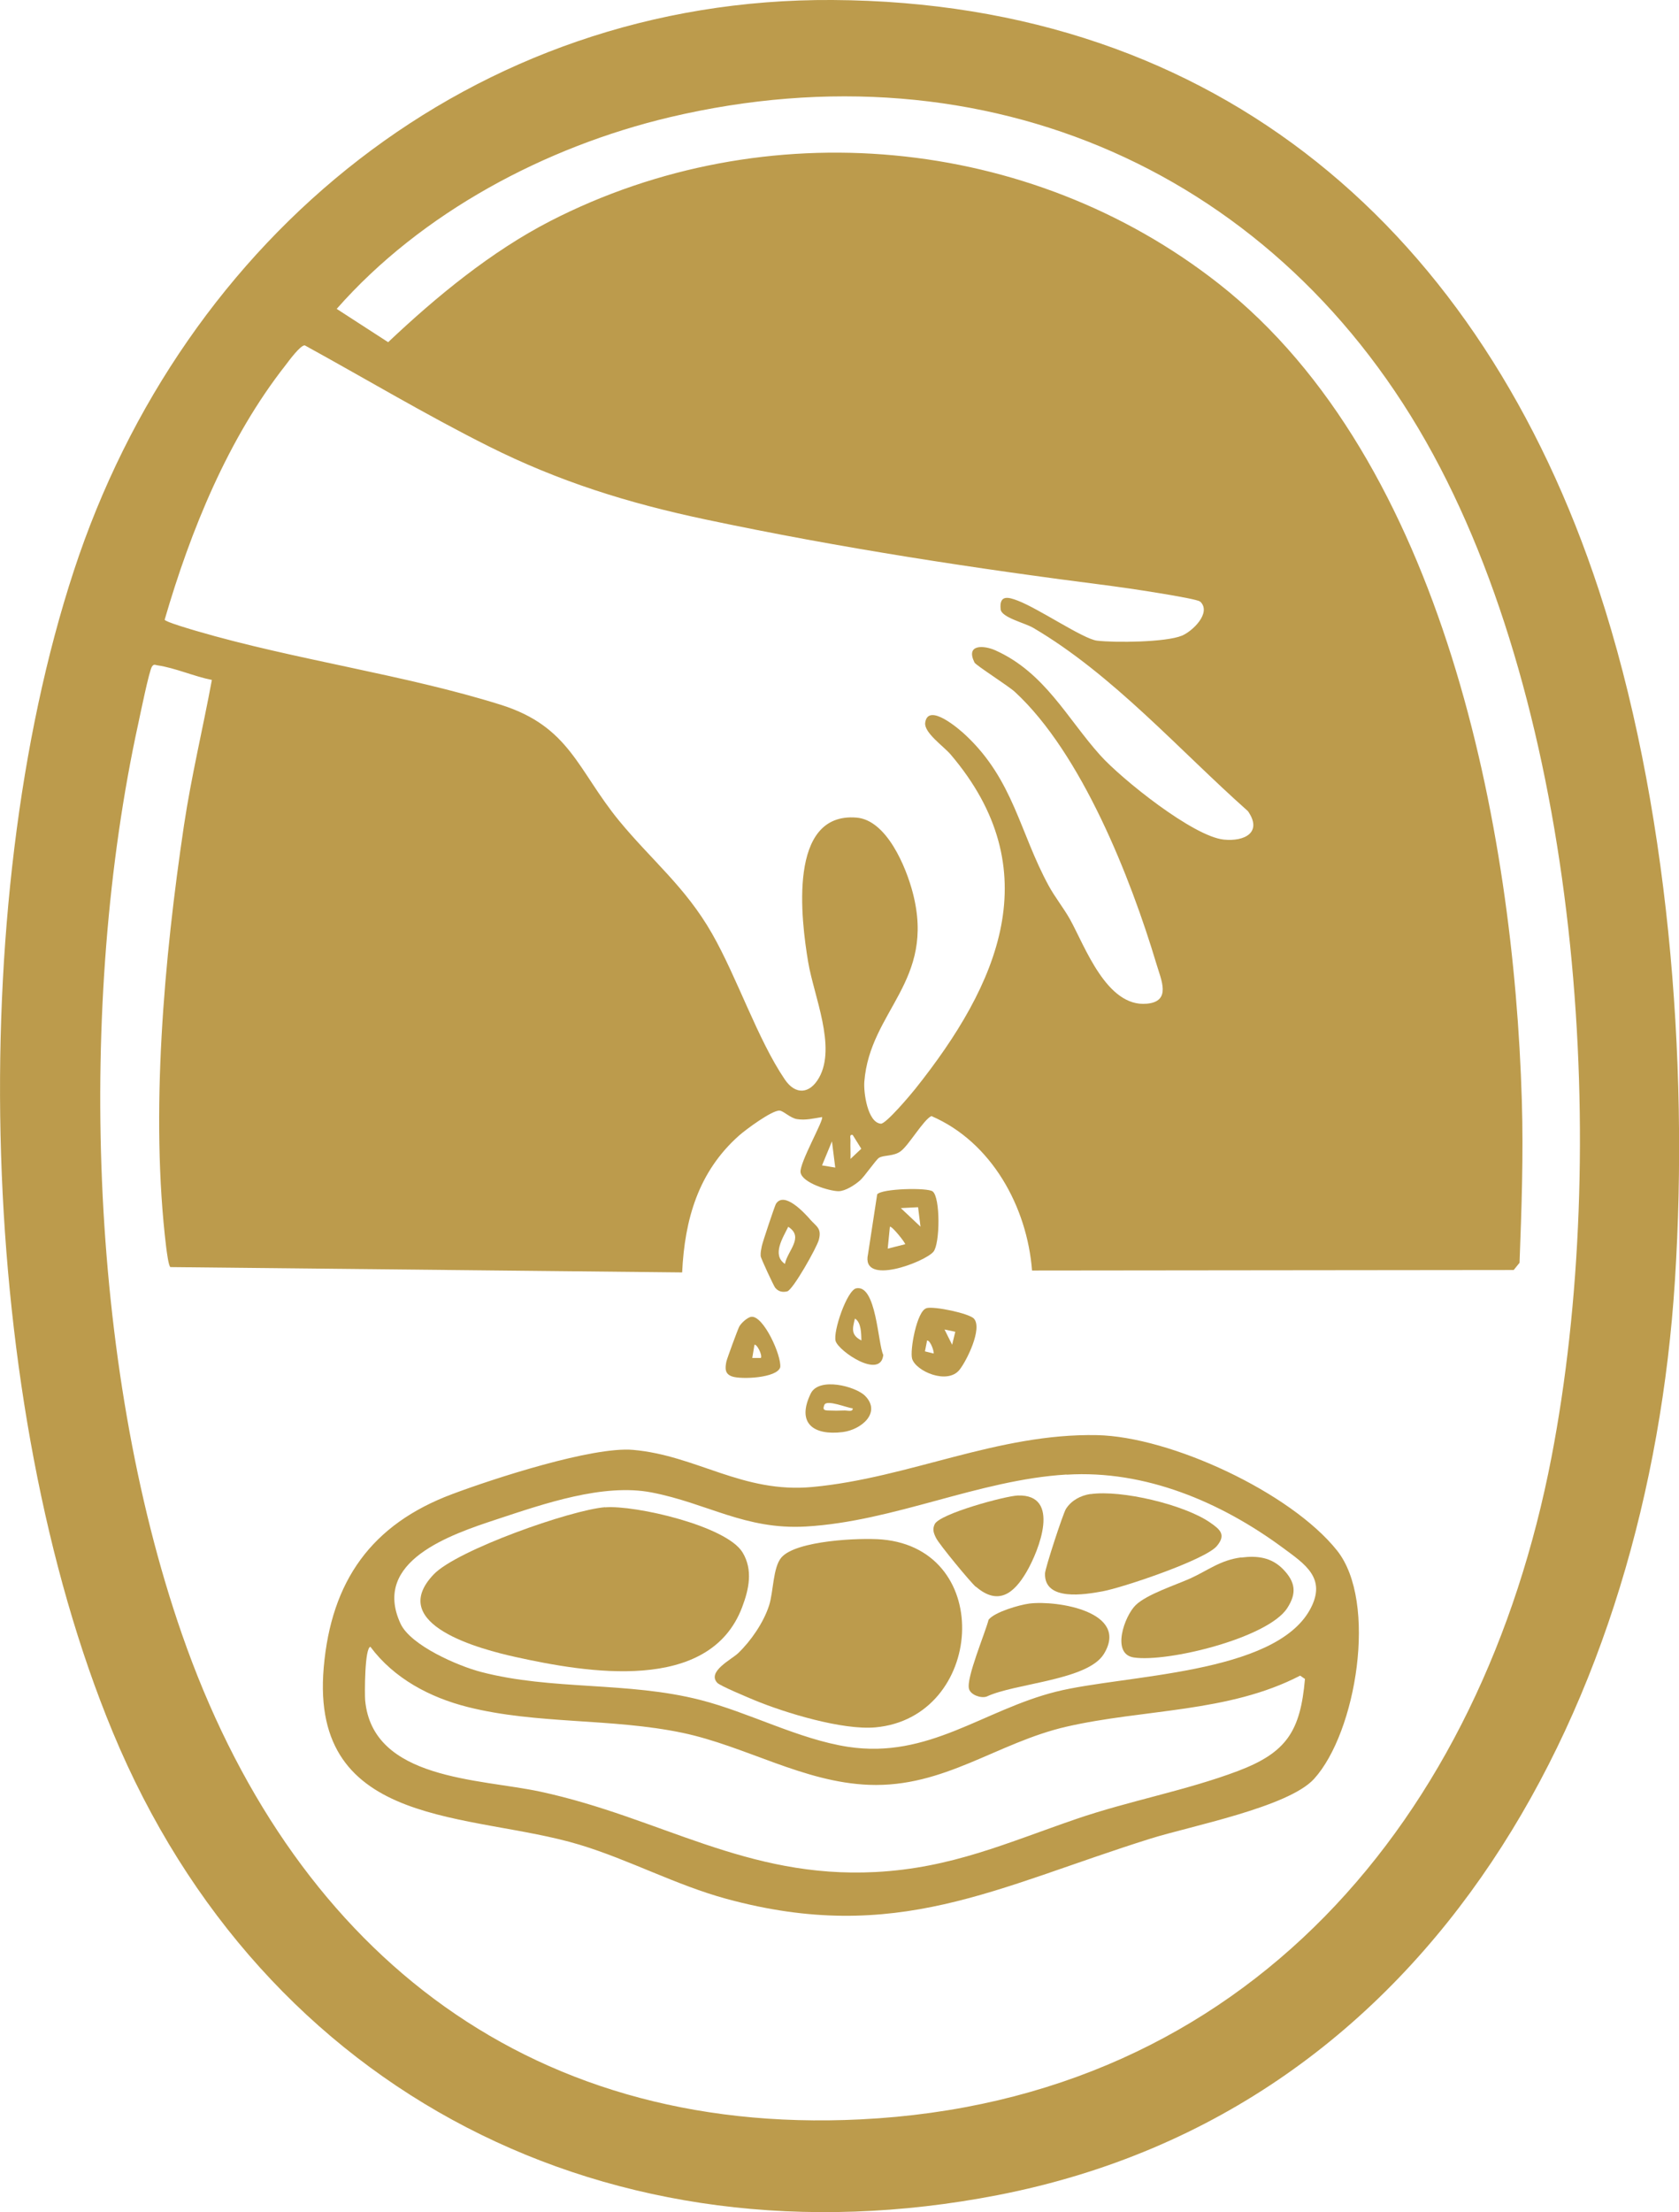 <svg viewBox="0 0 132.15 174.03" xmlns="http://www.w3.org/2000/svg" id="Layer_2">
  <defs>
    <style>
      .cls-1 {
        fill: #bc9b4c;
      }
    </style>
  </defs>
  <g data-name="Layer_1" id="Layer_1-2">
    <g>
      <path d="M65.53,0c30.45.18,51.08,18.33,60.32,46.45,5.45,16.58,7.09,36.88,5.98,54.27-2.09,32.8-18.6,65.23-53.32,71.97-30.37,5.89-57.83-7.95-69.64-36.44C-1.81,110.49-2.86,71.34,5.81,44.91,14.42,18.63,37.2-.17,65.53,0ZM16.68,53.49c-1.39-.27-2.9-.95-4.29-1.15-.19-.03-.28-.12-.43.1-.22.32-.92,3.76-1.07,4.45-4.8,21.95-3.97,50.39,3.43,71.67,8.45,24.3,26.67,39.49,53.4,38.17,30.43-1.5,48.93-23.72,54.4-52.12,4.59-23.83,2.4-57.29-9.32-78.86C100.73,13.52,77.61,3.34,52.72,9.22c-9.79,2.32-19.55,7.5-26.22,15.08l4.05,2.62c3.8-3.59,8.11-7.14,12.78-9.54,16.87-8.65,37.72-6.75,52.61,4.95,17.69,13.9,23.21,42.91,23.84,64.27.13,4.24-.02,8.51-.18,12.74l-.46.57-37.91.04c-.39-5.01-3.18-10.11-7.92-12.15-.61.27-1.77,2.28-2.41,2.76-.55.42-1.32.29-1.71.52-.25.15-1.15,1.49-1.52,1.8-.39.34-1.14.83-1.67.83-.7,0-2.87-.65-2.99-1.48-.11-.72,1.87-4.16,1.69-4.35-.66.1-1.28.27-1.97.16-.55-.09-1.07-.66-1.38-.67-.61-.02-2.66,1.5-3.19,1.97-3.19,2.84-4.27,6.57-4.47,10.76l-40.28-.42c-.15-.1-.29-1.26-.33-1.56-1.27-10.49-.16-22.74,1.4-33.19.58-3.86,1.49-7.63,2.2-11.46ZM94.44,47.32c-.25-.25-6.1-1.12-6.95-1.22-10.74-1.37-21.35-2.99-31.94-5.23-6.11-1.29-11.54-2.98-17.11-5.77-4.91-2.46-9.64-5.29-14.45-7.93-.34-.03-1.25,1.21-1.5,1.54-4.54,5.77-7.49,13.03-9.53,20.04.03.17,2.14.78,2.51.89,7.75,2.27,16.42,3.44,23.96,5.81,5.43,1.71,6.04,5.15,9.3,9.12,2.57,3.12,5.22,5.21,7.31,8.87,1.98,3.46,3.59,8.33,5.73,11.48.84,1.24,1.96,1.15,2.69-.13,1.39-2.44-.41-6.46-.85-9.1-.56-3.33-1.62-11.81,3.8-11.37,2.38.19,3.9,3.88,4.43,5.9,1.83,7-3.37,9.27-3.81,14.87-.07.83.25,3.22,1.3,3.31.4.03,2.36-2.3,2.71-2.74,6.57-8.24,10.53-17.22,2.77-26.32-.54-.63-2.09-1.7-1.99-2.48.22-1.64,2.71.52,3.21,1,3.74,3.52,4.23,7.64,6.51,11.82.49.9,1.16,1.73,1.67,2.63,1.19,2.14,2.89,6.95,6.06,6.65,1.94-.18,1.13-1.85.75-3.13-2.03-6.78-5.89-16.55-11.13-21.39-.52-.48-3.08-2.1-3.19-2.32-.72-1.46.74-1.36,1.64-.96,3.9,1.75,5.65,5.36,8.26,8.26,1.67,1.86,7.3,6.38,9.72,6.63,1.66.17,3.06-.58,1.9-2.24-5.42-4.81-10.62-10.73-16.9-14.42-.67-.39-2.49-.81-2.56-1.45-.13-1.19.63-.96,1.34-.69,1.68.64,5.16,3.02,6.24,3.15,1.43.17,5.42.13,6.68-.39.85-.35,2.34-1.8,1.46-2.67ZM66.94,91.17l.85-.8-.68-1.09c-.28-.05-.16.23-.17.43-.02.49.02.98,0,1.47ZM65.74,91.85l-.26-2.06-.78,1.89,1.03.17Z" class="cls-1"></path>
      <g>
        <path d="M72.92,102.91c.59-.17,3.37.41,3.74.83.68.77-.57,3.31-1.14,4.02-.95,1.19-3.43.12-3.73-.87-.19-.65.37-3.75,1.12-3.97ZM75.2,104.77l-.86-.18.6,1.2.25-1.03ZM73.48,106.48c.07-.07-.22-1.02-.51-1.03l-.17.86.69.17Z" class="cls-1"></path>
        <path d="M63.74,95.91c.51.58.95.7.71,1.62-.15.59-2.04,3.95-2.49,4.06-.37.09-.7.02-.95-.29-.11-.14-1.13-2.31-1.14-2.49-.02-.29.04-.51.09-.78.05-.28,1.02-3.17,1.11-3.32.65-1.03,2.23.7,2.67,1.19ZM61.78,99.43c.2-1.04,1.54-2.1.26-2.92-.41.85-1.31,2.21-.26,2.92Z" class="cls-1"></path>
        <path d="M67.4,101.35c1.58-.3,1.69,4.35,2.12,5.24-.2,1.95-3.5-.28-3.75-1.09-.22-.74.9-4.02,1.63-4.15ZM67.8,105.45c-.02-.52,0-1.41-.51-1.72-.2.79-.33,1.3.51,1.72Z" class="cls-1"></path>
        <path d="M68.09,109.81c1.3,1.32-.3,2.67-1.77,2.85-2.28.28-3.65-.68-2.51-3.03.64-1.32,3.52-.58,4.28.18ZM67.11,110.79c-.41-.02-2.06-.73-2.23-.26-.11.3-.09.41.25.43.45.02.93.02,1.38,0,.21,0,.64.13.6-.17Z" class="cls-1"></path>
        <path d="M59.14,103.59c.96-.09,2.38,3.06,2.27,3.97-.25.85-3.05.97-3.77.73-.59-.19-.58-.63-.47-1.17.04-.21.92-2.6,1.02-2.77.15-.27.65-.73.95-.76ZM59.89,106.83c.13-.26-.35-1.15-.51-1.03l-.17,1.03h.69Z" class="cls-1"></path>
        <g>
          <path d="M86.35,112.9c5.79.12,15.24,4.51,18.88,9.07,3.23,4.04,1.52,14.33-1.81,17.98-2.03,2.22-9.74,3.71-12.86,4.69-12.17,3.81-20.01,8.38-33.38,4.74-3.97-1.08-7.64-3.07-11.57-4.26-8.46-2.56-21.24-1.19-20.13-13.94.59-6.82,3.77-11.27,10.11-13.64,3.22-1.21,11.05-3.76,14.24-3.48,5,.44,8.6,3.43,14.11,2.92,7.63-.71,14.56-4.24,22.42-4.08ZM83.94,116c-6.93.42-13.56,3.69-20.52,4.09-4.77.27-7.74-1.83-12.13-2.68-3.81-.74-8.51.9-12.18,2.11s-9.85,3.29-7.59,8.2c.79,1.73,4.56,3.35,6.34,3.81,5.58,1.46,11.54.74,17.25,2.2,3.82.97,7.73,3.09,11.63,3.69,6.36.97,10.64-2.9,16.39-4.34,5.36-1.34,17.21-1.32,20-6.5,1.3-2.42-.4-3.52-2.15-4.81-4.89-3.61-10.85-6.14-17.02-5.76ZM29.17,129.55c-.48,0-.47,3.76-.43,4.21.58,6.28,9.02,6.16,13.8,7.19,9.46,2.04,16.18,6.85,26.37,6.32,5.98-.31,10.34-2.3,15.79-4.17,4.16-1.43,8.66-2.24,12.74-3.78,3.82-1.45,4.91-3.12,5.27-7.24l-.38-.26c-5.63,2.92-12.28,2.62-18.37,4.01-5.5,1.26-9.62,4.81-15.57,4.58-5.17-.2-9.69-3.04-14.67-4.09-5.58-1.17-11.46-.66-16.9-2.03-2.98-.75-5.8-2.24-7.66-4.73Z" class="cls-1"></path>
          <path d="M69.04,93.96c.34-.46,3.97-.55,4.37-.23.61.48.58,4.11.06,4.74-.67.81-5.73,2.75-5.15.19l.72-4.7ZM72.26,94.97l-1.36.07,1.55,1.46-.19-1.53ZM71.24,97.88c.06-.07-1.06-1.48-1.2-1.37l-.17,1.72,1.38-.35Z" class="cls-1"></path>
          <path d="M47.63,118.58c2.36-.19,9.54,1.46,10.81,3.54.84,1.38.51,2.9-.03,4.32-2.58,6.82-12.28,5.14-17.85,3.91-2.61-.58-10.23-2.52-6.42-6.5,1.83-1.91,10.77-5.06,13.48-5.28Z" class="cls-1"></path>
          <path d="M61.49,122.54c1.14-1.36,6.24-1.58,7.94-1.43,8.95.8,7.99,14.01-.53,14.78-2.59.23-7.08-1.13-9.52-2.14-.5-.21-2.7-1.12-2.93-1.37-.81-.88,1.14-1.84,1.64-2.32,1.01-.96,2.01-2.42,2.44-3.75.35-1.07.3-2.98.96-3.77Z" class="cls-1"></path>
          <path d="M85.83,117.54c2.43-.35,7.35.82,9.39,2.22.85.58,1.29.99.55,1.87-.91,1.08-7.4,3.27-9,3.56-1.36.25-4.59.8-4.52-1.41.01-.41,1.42-4.72,1.65-5.08.43-.67,1.15-1.05,1.93-1.17Z" class="cls-1"></path>
          <path d="M97.7,122.53c1.26-.16,2.37-.02,3.29.92.97,1,1.09,1.88.33,3.05-1.51,2.36-9.46,4.3-12.09,3.89-1.79-.28-.72-3.27.16-4.12s3.12-1.57,4.28-2.09c1.38-.62,2.37-1.45,4.02-1.66Z" class="cls-1"></path>
          <path d="M81.02,126.15c2.23-.27,7.9.66,5.86,3.97-1.28,2.08-6.99,2.29-9.23,3.35-.46.15-1.25-.14-1.38-.6-.25-.82,1.27-4.39,1.54-5.45.48-.61,2.43-1.17,3.21-1.27Z" class="cls-1"></path>
          <path d="M76.81,124.84c-.44-.38-2.89-3.35-3.13-3.84-.19-.37-.31-.69-.11-1.1.41-.82,5.53-2.21,6.54-2.25,3.42-.11,1.68,4.31.68,6.02s-2.23,2.65-3.97,1.16Z" class="cls-1"></path>
        </g>
      </g>
    </g>
  </g>
</svg>